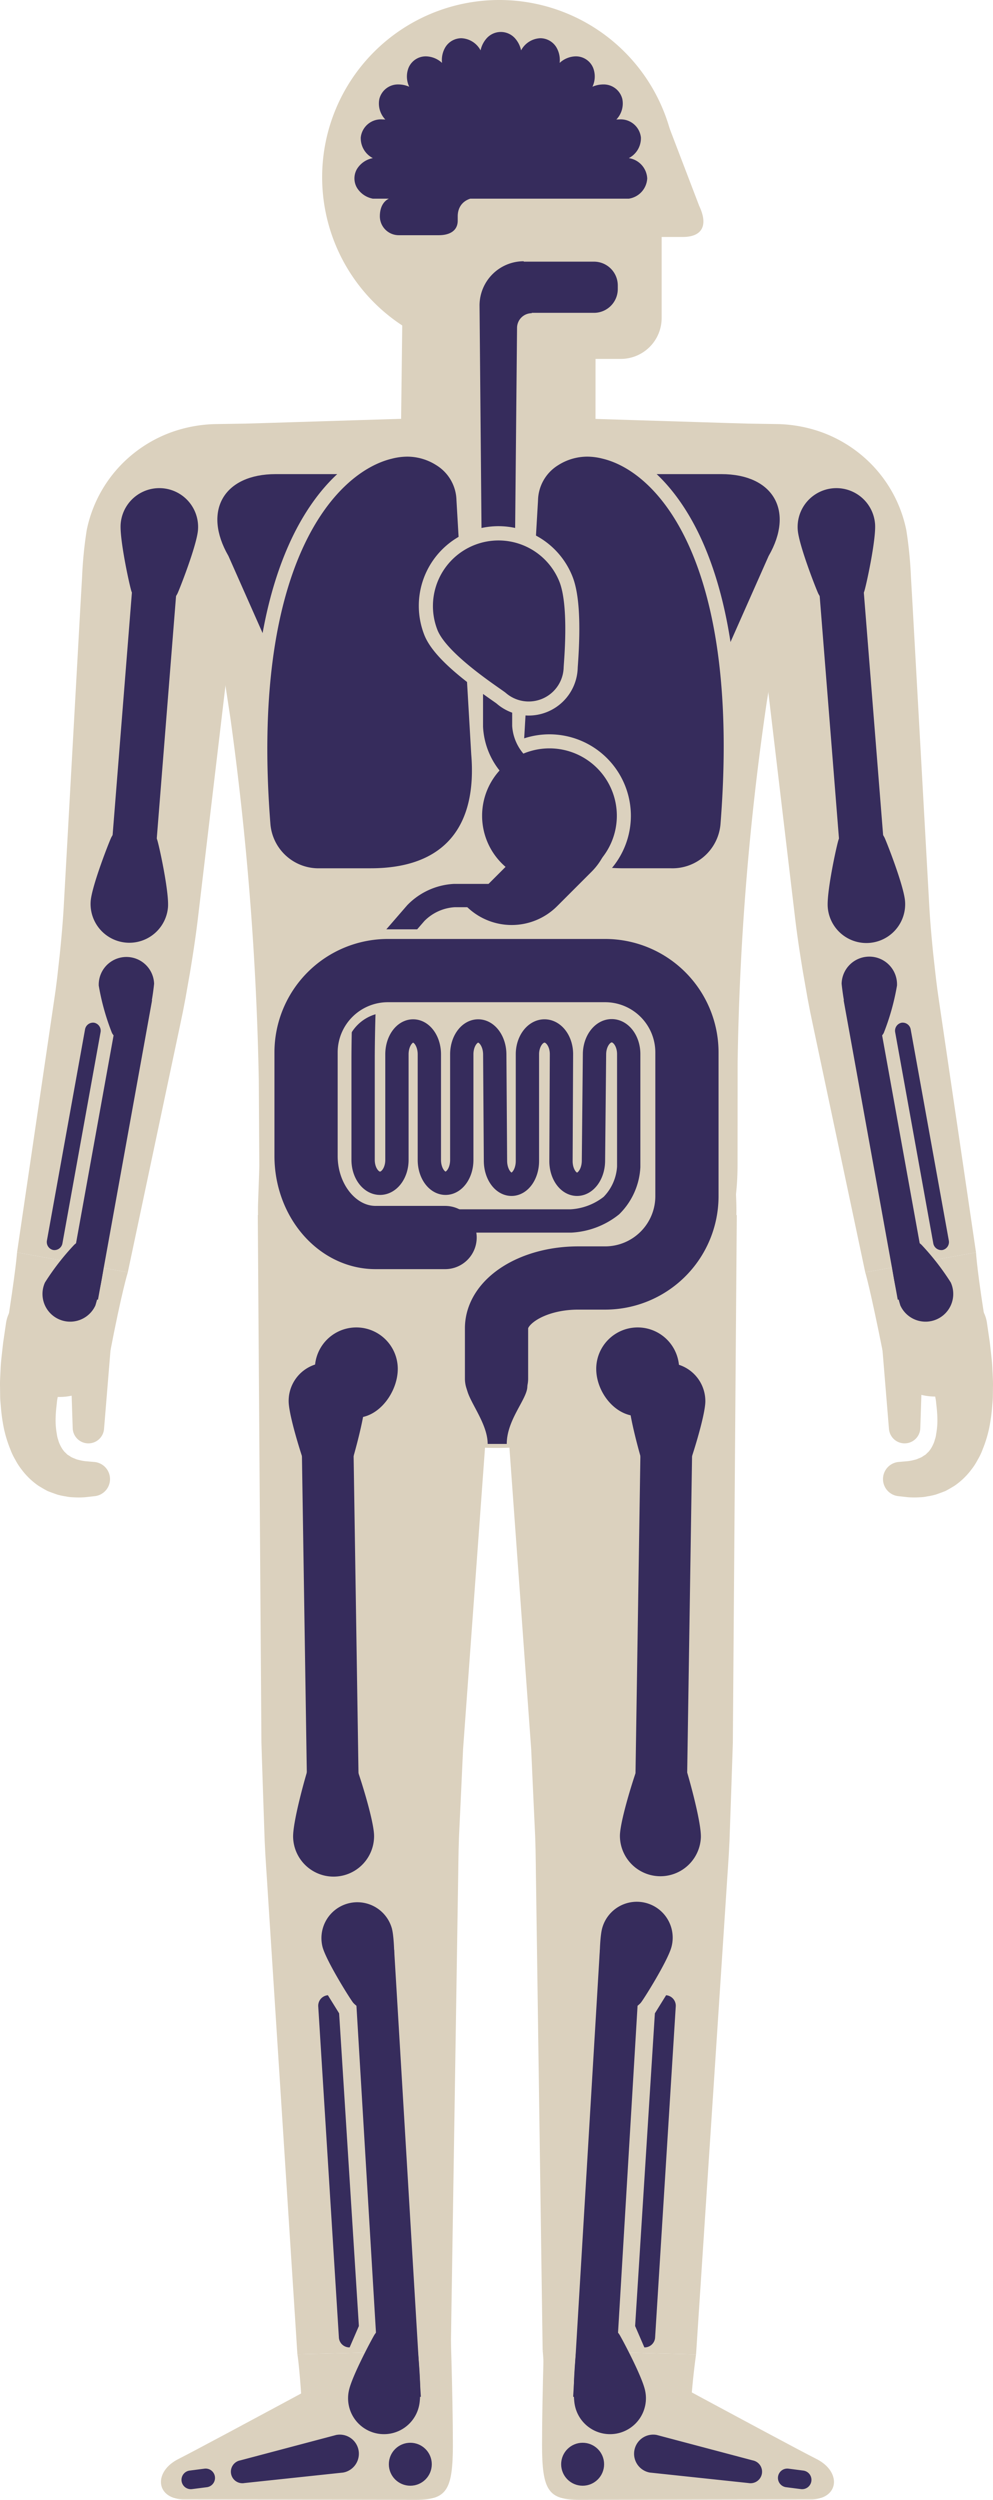 <svg xmlns="http://www.w3.org/2000/svg" viewBox="0 0 141.359 355.746"><title>body-velvet</title><path d="M96.297,25.219C92.02,38.057,85.007,50.438,71.078,50.438A25.219,25.219,0,1,1,96.297,25.219Z" style="fill:#dbd1be"/><path d="M79.958,24.932h8.414a5.817,5.817,0,0,1,5.817,5.817V45.258a5.818,5.818,0,0,1-5.818,5.818H79.958a5.817,5.817,0,0,1-5.817-5.817V30.749A5.817,5.817,0,0,1,79.958,24.932Z" style="fill:#dbd1be"/><path d="M97.189,33.725c2.783,0,3.662-1.648,2.344-4.432l-4.53-11.848c-1.312-3.377-4.501-3.377-7.089,0l-7.77,10.141c-2.586,3.377-1.514,6.139,2.386,6.139Z" style="fill:#dbd1be"/><polygon points="56.947 72.496 84.768 72.496 84.787 33.35 57.416 33.35 56.947 72.496" style="fill:#dbd1be"/><path d="M104.887,172.922l-34.678,1.12s.727,10.066,1.818,25.166c.545,7.55,1.182,16.358,1.863,25.795.341,4.719.693,9.595,1.051,14.549q.268,3.716.54,7.481l.136,1.882.08,1.778.159,3.557q.165,3.565.329,7.121c.092,2.407.087,4.987.135,7.447.07,4.967.139,9.855.206,14.585.134,9.461.259,18.291.366,25.86l.356,25.229,21.84.561,1.65-25.177c.495-7.553,1.073-16.365,1.691-25.807.31-4.721.629-9.599.954-14.556.151-2.502.352-4.923.465-7.538q.139-3.982.278-7.986l.134-4.004.064-1.998.014-1.887q.028-3.77.056-7.5c.037-4.967.074-9.856.109-14.586.071-9.461.137-18.292.193-25.861C104.811,183.014,104.887,172.922,104.887,172.922Z" style="fill:#dbd1be"/><path d="M98.117,347.669a106.007,106.007,0,0,1,.971-12.617l-21.84-.561s.319,2.242.316,12.65C77.561,357.553,97.669,358.602,98.117,347.669Z" style="fill:#dbd1be"/><path d="M71.373,174.053l-34.677-1.142s.07,10.092.174,25.23c.052,7.569.113,16.4.178,25.861.033,4.731.066,9.619.101,14.586q.026,3.725.052,7.5l.013,1.887.062,1.996.13,4.001q.135,3.995.27,7.98c.11,2.614.307,5.036.454,7.538.318,4.957.631,9.836.934,14.557.606,9.442,1.171,18.255,1.655,25.809.969,15.107,1.615,25.179,1.615,25.179l21.841-.529s.157-10.091.392-25.228c.118-7.568.255-16.398.402-25.859.073-4.73.149-9.618.227-14.585.051-2.46.05-5.039.145-7.447q.167-3.554.335-7.127l.163-3.56.082-1.779.137-1.882q.274-3.76.545-7.48c.361-4.954.716-9.83,1.059-14.548.687-9.437,1.329-18.244,1.878-25.794Z" style="fill:#dbd1be"/><path d="M63.834,347.156a106.027,106.027,0,0,1,.341-12.649l-21.841.529s.43,2.223.947,12.618C43.797,358.052,63.932,358.097,63.834,347.156Z" style="fill:#dbd1be"/><path d="M53.736,192.356c-9.162.067-16.73-11.518-16.818-25.746L36.84,153.677a433.327,433.327,0,0,0-4.036-51.444L31.241,91.928c-2.132-14.067,5.8-26.003,17.628-26.524s31.452-.521,43.608,0,20.243,12.44,17.972,26.484l-1.291,7.979a391.121,391.121,0,0,0-4.153,51.404l-.012,14.598c-.012,14.228-7.801,25.98-17.309,26.117S62.899,192.289,53.736,192.356Z" style="fill:#dbd1be"/><path d="M70.801,206.053A33.824,33.824,0,0,1,36.75,170.885l1.005-28.902c.674-19.39,8.081-35.209,16.462-35.154s22.633.055,31.672,0,17.049,15.763,17.8,35.149l1.114,28.74a33.859,33.859,0,0,1-33.908,35.335Z" style="fill:#dbd1be"/><path d="M64.06,329.172s.41,11.471.41,18.711c0,6.555-.899,7.871-5.326,7.863-11.442-.02-33.184-.059-33.184-.059-3.828-.201-4.098-3.982-.547-5.758C29.36,347.957,64.06,329.172,64.06,329.172Z" style="fill:#dbd1be"/><path d="M77.572,329.172s-.41,11.471-.41,18.711c0,6.555.899,7.871,5.326,7.863,11.441-.02,33.185-.059,33.185-.059,3.828-.201,4.097-3.982.546-5.758C112.272,347.957,77.572,329.172,77.572,329.172Z" style="fill:#dbd1be"/><path d="M68.489,84.693l.008-25.444L50.697,59.8l-8.9.276-4.45.138-2.412.069-4.254.068a19.781,19.781,0,0,0-6.395,1.199,18.996,18.996,0,0,0-5.521,3.183,18.721,18.721,0,0,0-6.426,10.737,59.259,59.259,0,0,0-.656,6.667l-.22,3.823-.399,7.193-1.598,28.772-.398,7.165c-.121,2.145-.329,4.475-.561,6.749l-.38,3.402-.211,1.655L7.668,142.6,6.619,149.727,2.424,178.236l15.77,2.827L24.16,152.871l1.492-7.048.383-1.841.365-1.899.654-3.724c.41-2.483.787-4.919,1.105-7.554l.851-7.181,3.391-28.616.848-7.154.404-3.35.15-.428a.832.832,0,0,1,.539-.568,1.098,1.098,0,0,1,.763.064l.196.07,2.038.07,4.45.14,8.9.281Z" style="fill:#dbd1be"/><path d="M15.643,192.606c1.689-8.804,2.551-11.543,2.551-11.543l-15.77-2.827s-.096,2.103-1.621,11.709C-.723,199.555,13.718,202.649,15.643,192.606Z" style="fill:#dbd1be"/><path d="M10.537,190.599s-.138.399-.379,1.098c-.12.35-.267.774-.434,1.262-.178.501-.286.926-.459,1.47-.164.524-.345,1.097-.484,1.732-.148.627-.34,1.301-.439,1.97q-.094.508-.19,1.033c-.057.347-.076.681-.119,1.03a18.368,18.368,0,0,0-.119,2.049,11.329,11.329,0,0,0,.177,1.838,3.489,3.489,0,0,0,.186.797,3.395,3.395,0,0,0,.25.688,4.139,4.139,0,0,0,.669,1.057c.147.122.274.269.418.399.169.096.331.2.487.31a3.554,3.554,0,0,0,.529.233,2.059,2.059,0,0,0,.527.182,6.61,6.61,0,0,0,.969.191c.586.051.92.08.92.08l.383.034a2.445,2.445,0,0,1,.056,4.866s-.507.056-1.393.154a11.924,11.924,0,0,1-1.677.006,5.89,5.89,0,0,1-1.071-.129,8.931,8.931,0,0,1-1.209-.262c-.422-.144-.862-.305-1.316-.481-.438-.217-.881-.487-1.338-.763A10.195,10.195,0,0,1,3.1,209.161a8.89,8.89,0,0,1-.912-1.406,8.762,8.762,0,0,1-.712-1.488,17.858,17.858,0,0,1-.935-3.049,25.61,25.61,0,0,1-.415-2.961c-.035-.48-.091-.968-.102-1.431q-.009-.692-.017-1.363c-.028-.91.038-1.741.075-2.549.027-.803.111-1.572.193-2.285.08-.692.148-1.413.225-1.906.074-.51.14-.954.193-1.319.107-.732.168-1.15.168-1.15l.002-.008a5,5,0,0,1,9.894,1.448A5.299,5.299,0,0,1,10.537,190.599Z" style="fill:#dbd1be"/><path d="M16.367,184.426l-1.557,18.931a2.235,2.235,0,0,1-4.461-.111l-.617-18.983a3.324,3.324,0,1,1,6.644-.216A3.525,3.525,0,0,1,16.367,184.426Z" style="fill:#dbd1be"/><path d="M72.861,59.249l.008,25.444,17.801-.562,8.9-.281,4.45-.141,2.038-.07.196-.07a1.099,1.099,0,0,1,.764-.064.833.833,0,0,1,.54.569l.15.429.404,3.35.848,7.154,3.392,28.616.852,7.181c.318,2.635.695,5.072,1.105,7.554l.654,3.724.365,1.899.383,1.841,1.492,7.048,5.968,28.192,15.77-2.827-4.197-28.509-1.049-7.127-.245-1.704-.211-1.655-.38-3.402c-.232-2.274-.441-4.604-.562-6.749l-.398-7.165L130.3,93.152l-.4-7.193-.22-3.823a59.159,59.159,0,0,0-.656-6.667,18.72,18.72,0,0,0-6.427-10.737,18.995,18.995,0,0,0-5.521-3.184,19.784,19.784,0,0,0-6.396-1.199l-4.255-.068-2.412-.069-4.45-.138-8.901-.275Z" style="fill:#dbd1be"/><path d="M140.558,189.945c-1.474-8.843-1.617-11.71-1.617-11.71l-15.77,2.827s.64,2.006,2.546,11.544C127.625,202.147,142.242,200.032,140.558,189.945Z" style="fill:#dbd1be"/><path d="M140.498,188.254s.061.418.168,1.149c.054.365.119.81.193,1.319.076.493.145,1.214.225,1.906.081.713.166,1.482.192,2.285.037.808.104,1.639.076,2.549q-.007.672-.017,1.363c-.013.463-.067.952-.102,1.431a25.61,25.61,0,0,1-.415,2.961,17.782,17.782,0,0,1-.935,3.049,8.764,8.764,0,0,1-.711,1.488,8.963,8.963,0,0,1-.912,1.407,10.257,10.257,0,0,1-2.382,2.281c-.456.275-.899.545-1.338.762-.454.177-.894.337-1.315.481a8.994,8.994,0,0,1-1.209.262,5.803,5.803,0,0,1-1.072.129,11.942,11.942,0,0,1-1.678-.006c-.886-.099-1.393-.154-1.393-.154a2.446,2.446,0,0,1,.055-4.867l.385-.033s.334-.029.92-.08a6.577,6.577,0,0,0,.968-.191,2.034,2.034,0,0,0,.527-.182,3.52,3.52,0,0,0,.53-.233c.156-.109.317-.214.486-.31.144-.13.272-.277.418-.399a4.085,4.085,0,0,0,.669-1.057,3.309,3.309,0,0,0,.25-.688,3.387,3.387,0,0,0,.186-.797,11.325,11.325,0,0,0,.178-1.838,18.368,18.368,0,0,0-.119-2.049c-.043-.349-.062-.684-.12-1.03q-.095-.524-.189-1.033c-.1-.669-.291-1.343-.439-1.97-.14-.635-.32-1.207-.484-1.732-.173-.544-.281-.97-.459-1.47-.167-.487-.313-.912-.434-1.262-.241-.699-.379-1.099-.379-1.099a5,5,0,0,1,9.455-3.257,5.087,5.087,0,0,1,.217.877Z" style="fill:#dbd1be"/><path d="M131.627,184.262l-.617,18.983a2.235,2.235,0,0,1-4.461.111l-1.557-18.931a3.324,3.324,0,1,1,6.625-.545A3.575,3.575,0,0,1,131.627,184.262Z" style="fill:#dbd1be"/><path d="M18.74,84.231a3.601,3.601,0,0,0,6.512.26c.216-.414,2.752-6.82,2.932-9.068a5.52,5.52,0,1,0-11.006-.875C17,76.795,18.521,83.715,18.74,84.231Z" style="fill:#362c5c"/><path d="M22.352,119.436a3.601,3.601,0,0,0-6.513-.26c-.215.414-2.752,6.82-2.931,9.068a5.52,5.52,0,0,0,11.005.875C24.092,126.871,22.57,119.951,22.352,119.436Z" style="fill:#362c5c"/><rect x="-5.399" y="99.808" width="51.712" height="6.304" transform="translate(-83.802 115.184) rotate(-85.45)" style="fill:#362c5c"/><path d="M15.943,147.008a2.572,2.572,0,0,0,4.644-.34,35.478,35.478,0,0,0,1.351-6.672,3.943,3.943,0,1,0-7.882.264A33.921,33.921,0,0,0,15.943,147.008Z" style="fill:#362c5c"/><path d="M14.889,178.891a2.573,2.573,0,0,0-4.31-1.76,35.455,35.455,0,0,0-4.176,5.377,3.943,3.943,0,1,0,7.178,3.268A33.875,33.875,0,0,0,14.889,178.891Z" style="fill:#362c5c"/><rect x="-6.071" y="160.999" width="43.308" height="4.503" transform="translate(-147.837 149.556) rotate(-79.757)" style="fill:#362c5c"/><path d="M8.893,176.91a1.162,1.162,0,0,1-1.316.979h0a1.161,1.161,0,0,1-.892-1.377l5.415-29.99a1.16,1.16,0,0,1,1.317-.977h0a1.161,1.161,0,0,1,.893,1.377Z" style="fill:#362c5c"/><path d="M123.008,84.231a3.601,3.601,0,0,1-6.512.26c-.217-.414-2.754-6.82-2.932-9.068a5.519,5.519,0,1,1,11.004-.875C124.748,76.795,123.225,83.715,123.008,84.231Z" style="fill:#362c5c"/><path d="M119.394,119.436a3.6,3.6,0,0,1,6.512-.26c.217.414,2.753,6.82,2.932,9.068a5.519,5.519,0,1,1-11.004.875C117.654,126.871,119.178,119.951,119.394,119.436Z" style="fill:#362c5c"/><rect x="118.139" y="77.104" width="6.304" height="51.712" transform="translate(-7.784 9.944) rotate(-4.549)" style="fill:#362c5c"/><path d="M125.804,147.008a2.572,2.572,0,0,1-4.644-.34,35.567,35.567,0,0,1-1.351-6.672,3.944,3.944,0,1,1,7.883.264A33.912,33.912,0,0,1,125.804,147.008Z" style="fill:#362c5c"/><path d="M126.858,178.891a2.572,2.572,0,0,1,4.31-1.76,35.444,35.444,0,0,1,4.178,5.377,3.943,3.943,0,1,1-7.178,3.268A33.894,33.894,0,0,1,126.858,178.891Z" style="fill:#362c5c"/><rect x="123.912" y="141.597" width="4.503" height="43.309" transform="translate(-27.024 25.042) rotate(-10.245)" style="fill:#362c5c"/><path d="M132.853,176.91a1.163,1.163,0,0,0,1.318.979h0a1.162,1.162,0,0,0,.893-1.377l-5.416-29.99a1.159,1.159,0,0,0-1.317-.977h0a1.162,1.162,0,0,0-.893,1.377Z" style="fill:#362c5c"/><path d="M32.522,79.127,38.24,92.031c3.701,6.41,9.756,6.41,13.457,0L57.416,79.127c3.701-6.41.673-11.656-6.729-11.656H39.25C31.849,67.471,28.82,72.717,32.522,79.127Z" style="fill:#362c5c"/><path d="M84.522,79.127,90.24,92.031c3.701,6.41,9.756,6.41,13.457,0l5.719-12.904c3.701-6.41.673-11.656-6.729-11.656H91.25C83.849,67.471,80.82,72.717,84.522,79.127Z" style="fill:#362c5c"/><path d="M56.625,194.807c0,3.26-2.643,6.945-5.902,6.945s-5.9-3.686-5.9-6.945a5.901,5.901,0,0,1,11.803,0Z" style="fill:#362c5c"/><path d="M44.434,198.107a2.706,2.706,0,0,0,3.656,3.258c.323-.139,4.852-2.647,6.027-3.867a4.147,4.147,0,0,0-5.971-5.758A35.698,35.698,0,0,0,44.434,198.107Z" style="fill:#362c5c"/><path d="M43.553,208.809a3.548,3.548,0,0,0,6.412-.369c.172-.428,2.045-6.953,2.004-9.176a5.439,5.439,0,1,0-10.877.197C41.133,201.684,43.289,208.326,43.553,208.809Z" style="fill:#362c5c"/><path d="M50.645,251.309a3.761,3.761,0,0,0-6.794.393c-.183.453-2.168,7.369-2.125,9.723a5.764,5.764,0,0,0,11.526-.209C53.21,258.861,50.924,251.822,50.645,251.309Z" style="fill:#362c5c"/><polygon points="51.193 262.721 43.84 262.855 42.918 203.008 50.273 202.873 51.193 262.721" style="fill:#362c5c"/><path d="M50.299,285.033a3.332,3.332,0,0,0,5.756-1.803c.059-.43.271-6.803-.275-8.818a5.109,5.109,0,0,0-9.862,2.67C46.463,279.098,49.948,284.652,50.299,285.033Z" style="fill:#362c5c"/><path d="M59.294,333.152a3.333,3.333,0,0,0-5.958-.941c-.243.357-3.267,5.973-3.674,8.02a5.109,5.109,0,1,0,10.021,1.992C60.09,340.176,59.438,333.65,59.294,333.152Z" style="fill:#362c5c"/><polygon points="59.91 341.086 54.084 341.391 50.283 277.762 56.109 277.457 59.91 341.086" style="fill:#362c5c"/><path d="M48.277,286.516l2.811,44.5-1.315,3.041a1.504,1.504,0,0,1-1.534-1.471l-2.934-47.025a1.505,1.505,0,0,1,1.372-1.623h0" style="fill:#362c5c"/><path d="M84.877,194.807c0,3.26,2.643,6.717,5.901,6.717s5.901-3.457,5.901-6.717a5.901,5.901,0,0,0-11.803,0Z" style="fill:#362c5c"/><path d="M97.068,198.107a2.706,2.706,0,0,1-3.656,3.258c-.324-.139-4.853-2.647-6.028-3.867a4.147,4.147,0,0,1,5.971-5.758A35.656,35.656,0,0,1,97.068,198.107Z" style="fill:#362c5c"/><path d="M97.949,208.809a3.548,3.548,0,0,1-6.412-.369c-.172-.428-2.045-6.953-2.005-9.176a5.44,5.44,0,0,1,10.878.197C100.369,201.684,98.212,208.326,97.949,208.809Z" style="fill:#362c5c"/><path d="M90.855,251.309a3.761,3.761,0,0,1,6.795.393c.182.453,2.167,7.369,2.125,9.723a5.765,5.765,0,0,1-11.527-.209C88.291,258.861,90.577,251.822,90.855,251.309Z" style="fill:#362c5c"/><polygon points="90.308 262.721 97.662 262.855 98.583 203.008 91.229 202.873 90.308 262.721" style="fill:#362c5c"/><path d="M91.203,285.033a3.332,3.332,0,0,1-5.756-1.803c-.059-.43-.272-6.803.274-8.818a5.109,5.109,0,0,1,9.863,2.67C95.039,279.098,91.553,284.652,91.203,285.033Z" style="fill:#362c5c"/><path d="M82.207,333.152a3.334,3.334,0,0,1,5.959-.941c.242.357,3.266,5.973,3.674,8.02a5.109,5.109,0,1,1-10.021,1.992C81.411,340.176,82.062,333.65,82.207,333.152Z" style="fill:#362c5c"/><polygon points="81.591 341.086 87.417 341.391 91.219 277.762 85.393 277.457 81.591 341.086" style="fill:#362c5c"/><path d="M93.225,286.516l-2.812,44.5,1.316,3.041a1.503,1.503,0,0,0,1.533-1.471l2.934-47.025a1.504,1.504,0,0,0-1.371-1.623h0" style="fill:#362c5c"/><path d="M34.806,353.359a1.64,1.64,0,0,1-1.911-1.316h0a1.639,1.639,0,0,1,1.315-1.91l13.663-3.619a2.72,2.72,0,0,1,3.169,2.182h0a2.721,2.721,0,0,1-2.183,3.17Z" style="fill:#362c5c"/><circle cx="58.41" cy="350.684" r="3.057" style="fill:#362c5c"/><path d="M30.596,352.461a1.331,1.331,0,0,1-1.149,1.49l-2.11.271a1.33,1.33,0,0,1-1.489-1.148h0a1.329,1.329,0,0,1,1.149-1.488l2.11-.273a1.331,1.331,0,0,1,1.489,1.148Z" style="fill:#362c5c"/><path d="M106.546,353.359a1.64,1.64,0,0,0,1.911-1.316h0a1.639,1.639,0,0,0-1.316-1.91l-13.662-3.619a2.72,2.72,0,0,0-3.169,2.182h0a2.721,2.721,0,0,0,2.183,3.17Z" style="fill:#362c5c"/><circle cx="82.941" cy="350.684" r="3.057" style="fill:#362c5c"/><path d="M110.756,352.461a1.331,1.331,0,0,0,1.149,1.49l2.11.271a1.33,1.33,0,0,0,1.489-1.148h0a1.329,1.329,0,0,0-1.149-1.488l-2.11-.273a1.331,1.331,0,0,0-1.489,1.148Z" style="fill:#362c5c"/><path d="M31.965,167.939" style="fill:none;stroke:#dbd1be;stroke-miterlimit:10;stroke-width:5.146px"/><path d="M45.566,124.564a7.886,7.886,0,0,1-8.062-7.144c-3.69-46.583,15.846-52.596,18.085-53.128a9.874,9.874,0,0,1,2.327-.308,8.667,8.667,0,0,1,4.733,1.374,7.035,7.035,0,0,1,3.332,5.851l2.1,36.071c.468,5.644-.678,10.023-3.408,12.988-2.625,2.851-6.63,4.296-11.905,4.296Z" style="fill:#362c5c"/><path d="M57.916,64.984a7.722,7.722,0,0,1,4.189,1.213,6.018,6.018,0,0,1,2.876,5.012l2.102,36.129c.849,10.242-3.761,16.227-14.315,16.227H45.566a6.869,6.869,0,0,1-7.065-6.223C35.584,80.525,47.627,67.213,55.82,65.266a9.018,9.018,0,0,1,2.096-.281m0-2a10.831,10.831,0,0,0-2.562.336c-5.59,1.329-10.761,6.464-14.185,14.088-4.421,9.846-5.99,23.335-4.662,40.091a8.877,8.877,0,0,0,9.059,8.065h7.201c5.566,0,9.819-1.554,12.641-4.619,2.928-3.18,4.161-7.814,3.668-13.773l-2.095-36.026A8.038,8.038,0,0,0,63.194,64.52a9.665,9.665,0,0,0-5.278-1.535Z" style="fill:#dbd1be"/><path d="M88.804,124.564c-5.275,0-9.281-1.446-11.906-4.297-2.73-2.966-3.876-7.344-3.405-13.012l2.1-36.105A7.012,7.012,0,0,1,78.92,65.358a8.681,8.681,0,0,1,4.736-1.374,9.856,9.856,0,0,1,2.326.309c9.863,2.344,20.386,17.665,17.577,53.128a7.886,7.886,0,0,1-8.062,7.144Z" style="fill:#362c5c"/><path d="M83.656,64.984a9.015,9.015,0,0,1,2.094.281c8.194,1.947,19.729,15.26,16.812,52.076a6.87,6.87,0,0,1-7.065,6.223H88.804c-10.555,0-15.165-5.984-14.315-16.227L76.59,71.209a6.019,6.019,0,0,1,2.875-5.012,7.728,7.728,0,0,1,4.191-1.213m0-2a9.674,9.674,0,0,0-5.279,1.534A8.04,8.04,0,0,0,74.59,71.146l-2.098,36.075c-.491,5.909.743,10.543,3.67,13.723,2.822,3.066,7.075,4.62,12.642,4.62h6.693a8.877,8.877,0,0,0,9.059-8.065c1.33-16.787-.15-30.268-4.398-40.068-3.317-7.651-8.4-12.795-13.945-14.112a10.811,10.811,0,0,0-2.556-.335Z" style="fill:#dbd1be"/><path d="M78.22,126.68a10.59,10.59,0,1,1,10.589-10.59A10.602,10.602,0,0,1,78.22,126.68Z" style="fill:#362c5c"/><path d="M78.22,106.5a9.59,9.59,0,1,1-9.59,9.59,9.59,9.59,0,0,1,9.59-9.59m0-2a11.59,11.59,0,1,0,11.589,11.59A11.603,11.603,0,0,0,78.22,104.5Z" style="fill:#dbd1be"/><path d="M84.225,111.109a9.143,9.143,0,0,1,0,12.932l-4.918,4.918a9.144,9.144,0,0,1-12.931,0" style="fill:#362c5c"/><path d="M73.044,127.445H64.672a8.293,8.293,0,0,0-5.49,2.509l-6.47,7.468" style="fill:none;stroke:#362c5c;stroke-miterlimit:10;stroke-width:3.318px"/><path d="M70.837,84.236v19.127a8.812,8.812,0,0,0,2.417,5.593l6.719,6.321" style="fill:none;stroke:#362c5c;stroke-miterlimit:10;stroke-width:4.148px"/><path d="M45.788,173.756H81.254a10.095,10.095,0,0,0,5.783-2.192,8.431,8.431,0,0,0,2.464-5.511V150.002c0-1.825-1.089-3.318-2.419-3.318s-2.433,1.493-2.451,3.318l-.15,15.215c-.018,1.825-1.068,3.318-2.336,3.318-1.266,0-2.295-1.493-2.287-3.318l.07-15.184c.009-1.825-1.078-3.318-2.416-3.318-1.336,0-2.431,1.493-2.431,3.318v15.184c0,1.825-1.018,3.318-2.263,3.318s-2.273-1.493-2.285-3.318l-.102-15.184c-.014-1.825-1.074-3.318-2.359-3.318s-2.336,1.493-2.336,3.318v15.039c0,1.825-1.039,3.318-2.309,3.318s-2.307-1.493-2.307-3.318v-15.039c0-1.825-1.039-3.318-2.307-3.318-1.27,0-2.307,1.493-2.307,3.318v15.039c0,1.825-1.084,3.318-2.408,3.318s-2.408-1.493-2.408-3.318V150.756c0-1.825.051-4.806.113-6.623s.113-3.305.113-3.305" style="fill:none;stroke:#362c5c;stroke-miterlimit:10;stroke-width:3.318px"/><path d="M72.139,205.484c0-3.465,2.929-6.406,2.929-8.172a4.321,4.321,0,0,0-8.642,0c0,1.766,2.996,5.072,2.996,8.172" style="fill:#362c5c"/><rect x="52.4" y="132.252" width="8.234" height="2.617" style="fill:#dbd1be"/><path d="M54.863,144.103A5.999,5.999,0,0,0,49.86,147.26c-1.618,3.133-1.643-2.08-1.643-2.08l5.644-3.484Z" style="fill:#dbd1be"/><path d="M63.361,176.111H53.465c-5.443,0-9.896-5.227-9.896-11.614v-14.76A11.649,11.649,0,0,1,55.184,138.123H86.176A11.649,11.649,0,0,1,97.79,149.737v20.52a11.649,11.649,0,0,1-11.614,11.614H82.299c-6.389,0-11.615,3.22-11.615,7.156v7.156" style="fill:none;stroke:#362c5c;stroke-linecap:round;stroke-linejoin:round;stroke-width:9px"/><path d="M73.236,85.512h-4.6l-.371-42.045a6.295,6.295,0,0,1,6.287-6.289l1.148,7.394a2.099,2.099,0,0,0-2.096,2.096Z" style="fill:#362c5c"/><path d="M74.649,37.236h9.907a3.389,3.389,0,0,1,3.389,3.389v.506a3.389,3.389,0,0,1-3.389,3.389H74.649a3.39,3.39,0,0,1-3.39-3.39V40.626a3.39,3.39,0,0,1,3.39-3.39Z" style="fill:#362c5c"/><path d="M60.883,95.904l-3.685-3.686,8.112-8.111a7.818,7.818,0,0,1,11.055,0l8.111,8.111L80.791,95.904,72.68,87.793a2.663,2.663,0,0,0-3.684,0Z" style="fill:#362c5c"/><path d="M75.266,101.83a6.982,6.982,0,0,1-4.59-1.723c-.078-.06-.318-.225-.646-.455-4.076-2.853-8.408-6.188-9.627-9.295a11.335,11.335,0,1,1,21.104-8.283c.94,2.394,1.188,6.498.762,12.543-.015.205-.025.351-.028.424a6.983,6.983,0,0,1-6.974,6.789Z" style="fill:#dbd1be"/><path d="M71.991,98.6a4.977,4.977,0,0,0,8.249-3.619c.017-.646.797-8.625-.596-12.176a9.336,9.336,0,0,0-17.381,6.822C63.658,93.178,71.408,98.092,71.991,98.6Z" style="fill:#362c5c"/><path d="M65.159,31.396c0,1.486-1.206,2.076-2.692,2.076H56.766a2.693,2.693,0,0,1-2.692-2.693h0c0-1.486.698-2.48,1.852-2.691H68.237c-2.11,0-3.078,1.205-3.078,2.691Z" style="fill:#362c5c"/><path d="M53.078,28.273a3.387,3.387,0,0,1-2.259-1.545,2.652,2.652,0,0,1,0-2.68,3.386,3.386,0,0,1,2.259-1.545,3.189,3.189,0,0,1-1.722-2.945,2.89,2.89,0,0,1,3.112-2.562c.127,0,.256.006.387.016a3.293,3.293,0,0,1-.852-2.93,2.728,2.728,0,0,1,2.734-2.064,3.874,3.874,0,0,1,1.518.326,3.395,3.395,0,0,1-.107-2.666A2.65,2.65,0,0,1,60.641,8.02a3.473,3.473,0,0,1,2.285.934,3.557,3.557,0,0,1,.456-2.205,2.686,2.686,0,0,1,2.294-1.309A3.251,3.251,0,0,1,68.412,7.168a3.738,3.738,0,0,1,.779-1.615,2.709,2.709,0,0,1,4.21,0,3.738,3.738,0,0,1,.779,1.615A3.251,3.251,0,0,1,76.917,5.439,2.688,2.688,0,0,1,79.212,6.748a3.557,3.557,0,0,1,.456,2.205A3.471,3.471,0,0,1,81.953,8.02a2.652,2.652,0,0,1,2.492,1.658,3.396,3.396,0,0,1-.107,2.666,3.87,3.87,0,0,1,1.517-.326A2.729,2.729,0,0,1,88.59,14.082a3.293,3.293,0,0,1-.852,2.93c.13-.01.259-.016.387-.016a2.891,2.891,0,0,1,3.112,2.562,3.187,3.187,0,0,1-1.724,2.945,3.079,3.079,0,0,1,2.623,2.885,3.079,3.079,0,0,1-2.623,2.885" style="fill:#362c5c"/></svg>